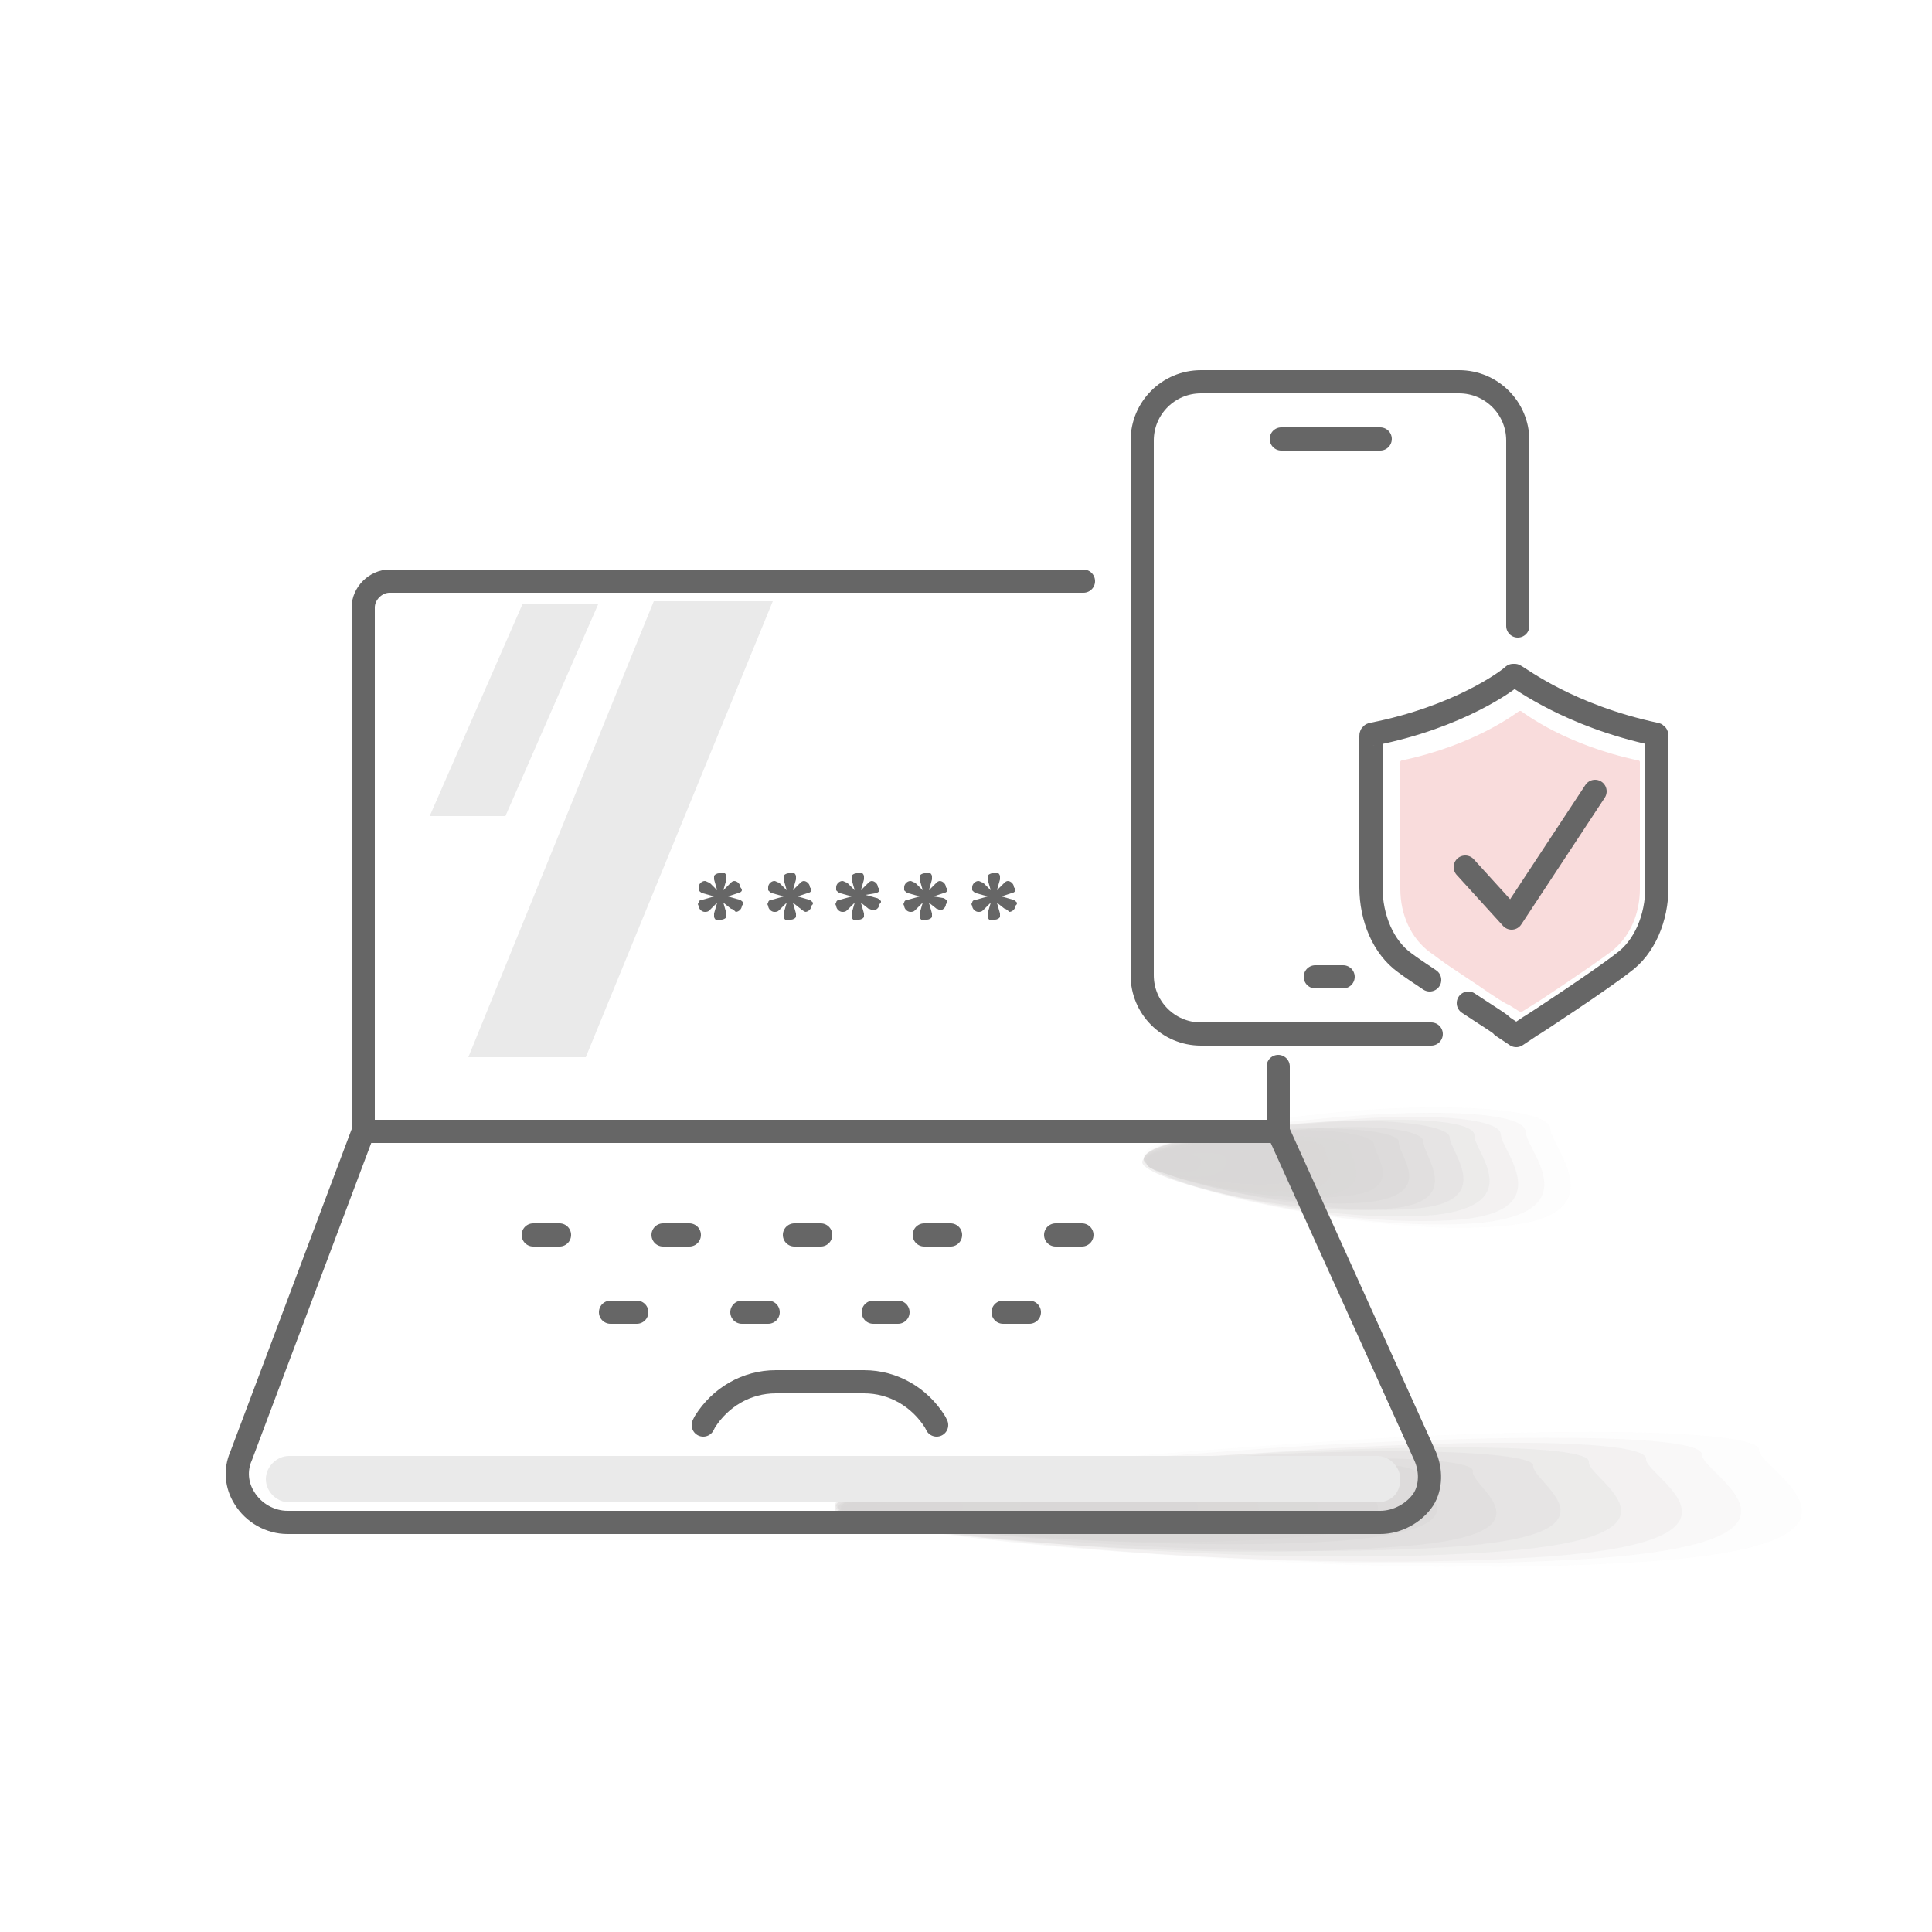<?xml version="1.0" encoding="utf-8"?>
<!-- Generator: Adobe Illustrator 27.4.0, SVG Export Plug-In . SVG Version: 6.00 Build 0)  -->
<svg version="1.1" id="Layer_1" xmlns="http://www.w3.org/2000/svg" xmlns:xlink="http://www.w3.org/1999/xlink" x="0px" y="0px"
	 viewBox="0 0 125 125" style="enable-background:new 0 0 125 125;" xml:space="preserve">
<style type="text/css">
	.st0{fill:#F9DCDC;}
	.st1{opacity:0.4;}
	.st2{fill:#A09C9B;fill-opacity:0;}
	.st3{opacity:6.250000e-02;fill:#A09C9B;enable-background:new    ;}
	.st4{opacity:0.125;fill:#A09C9B;enable-background:new    ;}
	.st5{opacity:0.188;fill:#A09C9B;enable-background:new    ;}
	.st6{opacity:0.25;fill:#A09C9B;enable-background:new    ;}
	.st7{opacity:0.312;fill:#A09C9B;enable-background:new    ;}
	.st8{opacity:0.375;fill:#A09C9B;enable-background:new    ;}
	.st9{opacity:0.438;fill:#A09C9B;enable-background:new    ;}
	.st10{opacity:0.5;fill:#A09C9B;enable-background:new    ;}
	.st11{opacity:0.562;fill:#A09C9B;enable-background:new    ;}
	.st12{opacity:0.625;fill:#A09C9B;enable-background:new    ;}
	.st13{opacity:0.688;fill:#A09C9B;enable-background:new    ;}
	.st14{opacity:0.75;fill:#A09C9B;enable-background:new    ;}
	.st15{opacity:0.812;fill:#A09C9B;enable-background:new    ;}
	.st16{opacity:0.875;fill:#A09C9B;enable-background:new    ;}
	.st17{opacity:0.938;fill:#A09C9B;enable-background:new    ;}
	.st18{fill:#A09C9B;}
	.st19{fill:#EAEAEA;}
	.st20{fill:none;stroke:#666666;stroke-width:1.5;stroke-linecap:round;stroke-linejoin:round;stroke-miterlimit:10;}
	.st21{fill:#666666;}
</style>
<path class="st0" d="M95.7,63.8c1,0.7,1.8,1.2,1.9,1.2l0.8,0.5l0.8-0.5c0.2-0.1,3.8-2.5,5-3.4s1.9-2.4,1.9-4.1v-8.2
	c0,0,0-0.1-0.1-0.1c-4.7-1-7.3-3-7.6-3.2c0,0,0,0-0.1,0c-0.3,0.2-2.9,2.2-7.6,3.2c0,0-0.1,0-0.1,0.1v8.2c0,1.7,0.7,3.2,1.9,4.1
	c0.3,0.2,0.8,0.6,1.4,1"/>
<g class="st1">
	<path class="st2" d="M117.4,93.5c0,1.4,10.3,6.3-7.2,7.6c-22,1.6-56.4-1.9-56.3-3.9c0-1.4,14.3-2.9,32-4.2
		C103.4,92,117.6,92.1,117.4,93.5z"/>
	<path class="st3" d="M113.8,93.8c0,1.3,9.6,6-6.9,7.2c-20.7,1.5-53.1-1.9-52.9-3.7c0-1.3,13.6-2.8,30-3.9
		C100.4,92.2,113.8,92.5,113.8,93.8z"/>
	<path class="st4" d="M110.1,94.1c0,1.3,8.9,5.5-6.6,6.7c-19.6,1.4-49.8-1.7-49.5-3.4c0-1.3,12.8-2.6,28.2-3.7
		C97.7,92.7,110.1,92.8,110.1,94.1z"/>
	<path class="st5" d="M106.5,94.4c-0.1,1.1,8.3,5.2-6.3,6.3C82.1,102,54,99.2,54,97.5c0.1-1.1,11.9-2.5,26.3-3.4
		C94.8,93,106.6,93.1,106.5,94.4z"/>
	<path class="st6" d="M102.8,94.6c-0.1,1.1,7.6,4.8-6,5.8C80,101.6,54,99,54,97.4c0.1-1.1,11.2-2.4,24.4-3.2S103,93.4,102.8,94.6z"
		/>
	<path class="st7" d="M99.2,94.8c-0.2,1.1,6.7,4.5-5.5,5.3c-15.5,1-39.5-1.3-39.2-2.7c0.2-1.1,10.2-2.1,22.7-3
		C89.5,93.5,99.1,93.9,99.2,94.8z"/>
	<path class="st8" d="M95.3,95.2c-0.2,1,6,4.2-5.3,4.9c-14.2,1.1-36-1.2-36-2.4c0.2-1,9.3-2,20.8-2.7C86.1,94,95.5,94.2,95.3,95.2z"
		/>
	<path class="st9" d="M91.6,95.3c0,0.9,5.4,3.6-5,4.4c-12.9,0.9-32.6-1.2-32.5-2.3c0-0.9,8.6-1.8,18.9-2.5
		C83.5,94.3,91.8,94.5,91.6,95.3z"/>
	<path class="st10" d="M88,95.6c0,0.8,4.7,3.4-4.7,3.9c-11.7,1-29.3-0.9-29.1-2c0-0.8,7.7-1.6,17-2.4C80.5,94.4,88.1,94.9,88,95.6z"
		/>
	<path class="st11" d="M84.3,95.8c0,0.8,4,2.9-4.2,3.6c-10.3,0.7-25.7-0.8-25.7-1.9c0-0.8,6.8-1.6,15.2-2.1
		C77.8,95.1,84.4,95.2,84.3,95.8z"/>
	<path class="st12" d="M80.7,96c-0.1,0.7,3.4,2.7-3.9,3.1c-9,0.7-22.4-0.7-22.4-1.6c0.1-0.7,5.9-1.2,13.2-1.8
		C74.9,95.3,80.8,95.5,80.7,96z"/>
	<path class="st13" d="M77,96.3c-0.1,0.6,2.6,2.2-3.6,2.6c-7.7,0.5-19.1-0.6-19-1.3c0.1-0.6,5.1-1.2,11.5-1.7
		C72.3,95.4,77.1,95.8,77,96.3z"/>
	<path class="st14" d="M73.4,96.6c-0.1,0.4,1.8,1.8-3.4,2.3c-6.3,0.4-15.7-0.5-15.6-1c0.1-0.4,4.2-1.1,9.6-1.4
		C69.4,96,73.4,96.2,73.4,96.6z"/>
	<path class="st15" d="M69.6,96.8c-0.1,0.4,1.1,1.5-3.1,1.9c-5,0.2-12.1-0.4-12.3-0.9c0.1-0.4,3.5-0.8,7.7-1.1
		C66.1,96.3,69.7,96.4,69.6,96.8z"/>
	<path class="st16" d="M66,97.1c0,0.3,0.5,1-2.6,1.4c-3.9,0.3-8.9-0.2-8.9-0.6c0-0.3,2.6-0.7,5.9-1C63.5,96.6,66.1,96.8,66,97.1z"/>
	<path class="st17" d="M62.3,97.4c0,0.3-0.2,0.9-2.5,0.9c-2.5,0.1-5.5-0.1-5.3-0.4c0-0.3,1.8-0.5,3.9-0.7
		C60.7,96.9,62.4,97.1,62.3,97.4z"/>
	<path class="st18" d="M58.7,97.7c0,0.1-0.9,0.3-2,0.4s-1.9,0-2-0.2c0-0.1,0.9-0.3,2-0.4C57.8,97.3,58.9,97.5,58.7,97.7z"/>
</g>
<path class="st19" d="M89.1,97.2H18.7c-0.8,0-1.5-0.7-1.5-1.5l0,0c0-0.8,0.7-1.5,1.5-1.5h70.4c0.8,0,1.5,0.7,1.5,1.5l0,0
	C90.6,96.6,90,97.2,89.1,97.2z"/>
<g class="st1">
	<path class="st2" d="M101.9,72.9c0,1.3,4.7,5.9-3,6.6c-9.7,1-24.9-3-24.9-4.8c0-1.3,6.3-2.3,14-3.1
		C95.6,71.2,101.9,71.6,101.9,72.9z"/>
	<path class="st3" d="M100.3,73c0,1.2,4.4,5.6-2.9,6.3c-9.1,0.9-23.5-2.9-23.4-4.5c0-1.2,5.9-2.2,13.2-2.9
		C94.4,71.3,100.2,71.8,100.3,73z"/>
	<path class="st4" d="M98.7,73.2c0,1.2,4.1,5.1-2.8,5.9c-8.6,0.8-22-2.6-21.9-4.1c0-1.2,5.6-2.1,12.4-2.7
		C93.2,71.7,98.6,72,98.7,73.2z"/>
	<path class="st5" d="M97.1,73.4c0,1,3.8,4.9-2.6,5.5C86.5,79.6,74,76.5,74,75c0-1,5.2-2,11.5-2.4C91.9,71.9,97.1,72.3,97.1,73.4z"
		/>
	<path class="st6" d="M95.4,73.5c0,1,3.4,4.4-2.5,5.1C85.5,79.3,74,76.4,74,75c0-1,4.9-1.9,10.7-2.3C90.5,72.2,95.5,72.4,95.4,73.5z
		"/>
	<path class="st7" d="M93.8,73.6c0,0.9,3.1,4.2-2.3,4.6c-6.8,0.6-17.4-2.1-17.4-3.3c0-0.9,4.4-1.7,9.9-2.2
		C89.6,72.2,93.8,72.8,93.8,73.6z"/>
	<path class="st8" d="M92.1,73.9c0,0.9,2.7,3.9-2.2,4.3c-6.2,0.6-15.9-1.9-16-3c0-0.9,4-1.6,9.1-2C88.1,72.6,92.2,73,92.1,73.9z"/>
	<path class="st9" d="M90.5,73.9c0,0.9,2.5,3.4-2.1,3.9C82.7,78.3,74,76,74,75c0-0.9,3.7-1.5,8.3-1.9C86.9,72.8,90.6,73.2,90.5,73.9
		z"/>
	<path class="st10" d="M88.9,74c0,0.7,2.2,3.1-2,3.4C81.8,78,74,75.9,74,75c0-0.7,3.3-1.3,7.4-1.7C85.6,72.8,88.9,73.4,88.9,74z"/>
	<path class="st11" d="M87.3,74.2c0,0.7,1.8,2.7-1.8,3.2C81,77.7,74.2,76,74.2,75.1c0-0.7,3-1.3,6.6-1.5
		C84.4,73.4,87.3,73.6,87.3,74.2z"/>
	<path class="st12" d="M85.7,74.3c0,0.6,1.6,2.5-1.7,2.7c-4,0.5-9.9-1.1-9.9-1.9c0-0.6,2.6-1,5.8-1.3C83.1,73.5,85.7,73.8,85.7,74.3
		z"/>
	<path class="st13" d="M84.1,74.4c0,0.5,1.2,2-1.5,2.2c-3.4,0.3-8.4-1-8.4-1.6c0-0.5,2.2-1,5-1.3C82,73.5,84.1,74,84.1,74.4z"/>
	<path class="st14" d="M82.5,74.6c0,0.3,0.8,1.7-1.4,1.9c-2.8,0.2-6.9-0.8-6.9-1.3c0-0.3,1.8-0.9,4.2-1.1
		C80.7,74,82.5,74.2,82.5,74.6z"/>
	<path class="st15" d="M80.9,74.8c0,0.3,0.5,1.3-1.3,1.6c-2.2,0.1-5.4-0.6-5.4-1.1c0-0.3,1.5-0.7,3.4-0.8S80.9,74.4,80.9,74.8z"/>
	<path class="st16" d="M79.3,74.9c0,0.3,0.2,0.9-1.1,1.2c-1.7,0.2-3.9-0.4-3.9-0.7c0-0.3,1.1-0.6,2.6-0.7
		C78.2,74.4,79.3,74.7,79.3,74.9z"/>
	<path class="st17" d="M77.7,75.1c0,0.3-0.1,0.8-1.1,0.7c-1.1,0.1-2.4-0.2-2.4-0.5s0.8-0.4,1.7-0.5C76.9,74.6,77.7,74.8,77.7,75.1z"
		/>
	<path class="st18" d="M76,75.2c0,0.1-0.4,0.3-0.9,0.3s-0.9,0-0.9-0.2c0-0.1,0.4-0.3,0.9-0.3C75.7,74.9,76.1,75.1,76,75.2z"/>
</g>
<line class="st20" x1="82.7" y1="69" x2="82.7" y2="73.1"/>
<path class="st20" d="M23.5,73.1V39.3c0-0.9,0.8-1.7,1.7-1.7h44.9"/>
<path class="st20" d="M89.3,98.5H18.6c-1.1,0-2.2-0.6-2.8-1.6l0,0c-0.5-0.8-0.6-1.8-0.2-2.7l7.9-21h59.2l9.5,21
	c0.4,0.9,0.4,2-0.1,2.8l0,0C91.5,97.9,90.4,98.5,89.3,98.5z"/>
<line class="st20" x1="34.5" y1="79.9" x2="36.2" y2="79.9"/>
<line class="st20" x1="39.5" y1="84.9" x2="41.2" y2="84.9"/>
<line class="st20" x1="42.9" y1="79.9" x2="44.6" y2="79.9"/>
<line class="st20" x1="48" y1="84.9" x2="49.7" y2="84.9"/>
<line class="st20" x1="51.4" y1="79.9" x2="53.1" y2="79.9"/>
<line class="st20" x1="56.5" y1="84.9" x2="58.1" y2="84.9"/>
<line class="st20" x1="59.8" y1="79.9" x2="61.5" y2="79.9"/>
<line class="st20" x1="64.9" y1="84.9" x2="66.6" y2="84.9"/>
<line class="st20" x1="68.3" y1="79.9" x2="70" y2="79.9"/>
<path class="st20" d="M45.5,92.2l0.1-0.2c1-1.6,2.7-2.6,4.6-2.6h5.7c1.9,0,3.6,1,4.6,2.6l0.1,0.2"/>
<path class="st20" d="M98.2,40.5v-12c0-2.1-1.7-3.8-3.8-3.8H77.7c-2.1,0-3.8,1.7-3.8,3.8v34.6c0,2.1,1.7,3.8,3.8,3.8h14.9"/>
<line class="st20" x1="85.1" y1="63.2" x2="86.9" y2="63.2"/>
<line class="st20" x1="82.9" y1="28.4" x2="89.3" y2="28.4"/>
<path class="st20" d="M95,64.9c1.2,0.8,2.2,1.4,2.2,1.5l0.9,0.6l0.9-0.6c0.2-0.1,4.6-3,6-4.1c1.4-1,2.2-2.9,2.2-4.9v-9.8
	c0,0,0-0.1-0.1-0.1c-5.6-1.2-8.7-3.6-9.1-3.8c0,0,0,0-0.1,0c-0.3,0.3-3.5,2.7-9.1,3.8c0,0-0.1,0-0.1,0.1v9.8c0,2,0.8,3.9,2.2,4.9
	c0.4,0.3,1,0.7,1.6,1.1"/>
<polygon class="st19" points="37.9,68.4 30.3,68.4 42.3,38.9 50,38.9 "/>
<polygon class="st19" points="32.7,52.8 27.8,52.8 33.8,39.1 38.7,39.1 "/>
<polyline class="st20" points="94.8,56.1 97.8,59.4 103.2,51.2 "/>
<g>
	<path class="st21" d="M47.3,58.8l-0.5-0.4l0.2,0.7c0,0.1,0,0.1,0,0.2c0,0.1-0.2,0.2-0.3,0.2s-0.3,0-0.4,0c0,0-0.1-0.1-0.1-0.2
		c0-0.1,0-0.1,0-0.2l0.2-0.7l-0.5,0.5C45.8,59,45.7,59,45.6,59c-0.2,0-0.4-0.2-0.4-0.4c0,0-0.1-0.1,0-0.2c0-0.1,0.1-0.2,0.3-0.2
		l0.7-0.2l-0.7-0.2c-0.1,0-0.2-0.1-0.3-0.2c0-0.1,0-0.1,0-0.2c0-0.2,0.2-0.4,0.4-0.4c0.1,0,0.2,0.1,0.3,0.1l0.5,0.5l-0.2-0.7
		c0-0.1,0-0.1,0-0.2c0-0.1,0.2-0.2,0.3-0.2s0.3,0,0.4,0c0,0,0.1,0.1,0.1,0.2c0,0.1,0,0.1,0,0.2l-0.2,0.7l0.5-0.5
		c0.1-0.1,0.2-0.1,0.2-0.1c0.2,0,0.4,0.2,0.4,0.4c0,0,0.1,0.1,0.1,0.2c0,0.1-0.2,0.2-0.3,0.2L47.1,58l0.7,0.2c0.1,0,0.2,0.1,0.3,0.2
		c0,0.1,0,0.1-0.1,0.2c0,0.2-0.2,0.4-0.4,0.4C47.5,58.9,47.4,58.8,47.3,58.8z"/>
	<path class="st21" d="M51.8,58.8l-0.5-0.4l0.2,0.7c0,0.1,0,0.1,0,0.2c0,0.1-0.2,0.2-0.3,0.2s-0.3,0-0.4,0c0,0-0.1-0.1-0.1-0.2
		c0-0.1,0-0.1,0-0.2l0.2-0.7l-0.5,0.5C50.3,59,50.2,59,50.1,59c-0.2,0-0.4-0.2-0.4-0.4c0,0-0.1-0.1,0-0.2c0-0.1,0.1-0.2,0.3-0.2
		l0.7-0.2L50,57.8c-0.1,0-0.2-0.1-0.3-0.2c0-0.1,0-0.1,0-0.2c0-0.2,0.2-0.4,0.4-0.4c0.1,0,0.2,0.1,0.3,0.1l0.5,0.5l-0.2-0.7
		c0-0.1,0-0.1,0-0.2c0-0.1,0.2-0.2,0.3-0.2s0.3,0,0.4,0c0,0,0.1,0.1,0.1,0.2c0,0.1,0,0.1,0,0.2l-0.2,0.7l0.5-0.5
		C51.9,57,52,57,52,57c0.2,0,0.4,0.2,0.4,0.4c0,0,0.1,0.1,0.1,0.2c0,0.1-0.2,0.2-0.3,0.2L51.6,58l0.7,0.2c0.1,0,0.2,0.1,0.3,0.2
		c0,0.1,0,0.1-0.1,0.2c0,0.2-0.2,0.4-0.4,0.4C51.9,58.9,51.8,58.8,51.8,58.8z"/>
	<path class="st21" d="M56.2,58.8l-0.5-0.4l0.2,0.7c0,0.1,0,0.1,0,0.2c0,0.1-0.2,0.2-0.3,0.2s-0.3,0-0.4,0c0,0-0.1-0.1-0.1-0.2
		c0-0.1,0-0.1,0-0.2l0.2-0.7l-0.5,0.5C54.7,59,54.6,59,54.5,59c-0.2,0-0.4-0.2-0.4-0.4c0,0-0.1-0.1,0-0.2c0-0.1,0.1-0.2,0.3-0.2
		l0.7-0.2l-0.7-0.2c-0.1,0-0.2-0.1-0.3-0.2c0-0.1,0-0.1,0-0.2c0-0.2,0.2-0.4,0.4-0.4c0.1,0,0.2,0.1,0.3,0.1l0.5,0.5l-0.2-0.7
		c0-0.1,0-0.1,0-0.2c0-0.1,0.2-0.2,0.3-0.2s0.3,0,0.4,0c0,0,0.1,0.1,0.1,0.2c0,0.1,0,0.1,0,0.2l-0.2,0.7l0.5-0.5
		c0.1-0.1,0.2-0.1,0.2-0.1c0.2,0,0.4,0.2,0.4,0.4c0,0,0.1,0.1,0.1,0.2c0,0.1-0.2,0.2-0.3,0.2L56,57.9l0.7,0.2c0.1,0,0.2,0.1,0.3,0.2
		c0,0.1,0,0.1-0.1,0.2c0,0.2-0.2,0.4-0.4,0.4C56.4,58.9,56.3,58.8,56.2,58.8z"/>
	<path class="st21" d="M60.6,58.8l-0.5-0.4l0.2,0.7c0,0.1,0,0.1,0,0.2c0,0.1-0.2,0.2-0.3,0.2s-0.3,0-0.4,0c0,0-0.1-0.1-0.1-0.2
		c0-0.1,0-0.1,0-0.2l0.2-0.7l-0.5,0.5C59.1,59,59,59,58.9,59c-0.2,0-0.4-0.2-0.4-0.4c0,0-0.1-0.1,0-0.2c0-0.1,0.1-0.2,0.3-0.2
		l0.7-0.2l-0.7-0.2c-0.1,0-0.2-0.1-0.3-0.2c0-0.1,0-0.1,0-0.2c0-0.2,0.2-0.4,0.4-0.4c0.1,0,0.2,0.1,0.3,0.1l0.5,0.5l-0.2-0.7
		c0-0.1,0-0.1,0-0.2c0-0.1,0.2-0.2,0.3-0.2s0.3,0,0.4,0c0,0,0.1,0.1,0.1,0.2c0,0.1,0,0.1,0,0.2l-0.2,0.7l0.5-0.5
		c0.1-0.1,0.2-0.1,0.2-0.1c0.2,0,0.4,0.2,0.4,0.4c0,0,0.1,0.1,0.1,0.2c0,0.1-0.2,0.2-0.3,0.2L60.4,58l0.6,0.1c0.1,0,0.2,0.1,0.3,0.2
		c0,0.1,0,0.1-0.1,0.2c0,0.2-0.2,0.4-0.4,0.4C60.8,58.9,60.7,58.8,60.6,58.8z"/>
	<path class="st21" d="M65,58.8l-0.5-0.4l0.2,0.7c0,0.1,0,0.1,0,0.2c0,0.1-0.2,0.2-0.3,0.2c-0.1,0-0.3,0-0.4,0c0,0-0.1-0.1-0.1-0.2
		c0-0.1,0-0.1,0-0.2l0.2-0.7l-0.5,0.5C63.5,59,63.4,59,63.3,59c-0.2,0-0.4-0.2-0.4-0.4c0,0-0.1-0.1,0-0.2c0-0.1,0.1-0.2,0.3-0.2
		l0.7-0.2l-0.7-0.2c-0.1,0-0.2-0.1-0.3-0.2c0-0.1,0-0.1,0-0.2c0-0.2,0.2-0.4,0.4-0.4c0.1,0,0.2,0.1,0.3,0.1l0.5,0.5l-0.2-0.7
		c0-0.1,0-0.1,0-0.2c0-0.1,0.2-0.2,0.3-0.2s0.3,0,0.4,0c0,0,0.1,0.1,0.1,0.2c0,0.1,0,0.1,0,0.2l-0.2,0.7l0.5-0.5
		c0.1-0.1,0.2-0.1,0.2-0.1c0.2,0,0.4,0.2,0.4,0.4c0,0,0.1,0.1,0.1,0.2c0,0.1-0.2,0.2-0.3,0.2L64.8,58l0.7,0.2c0.1,0,0.2,0.1,0.3,0.2
		c0,0.1,0,0.1-0.1,0.2c0,0.2-0.2,0.4-0.4,0.4C65.2,58.9,65.1,58.8,65,58.8z"/>
</g>
</svg>
